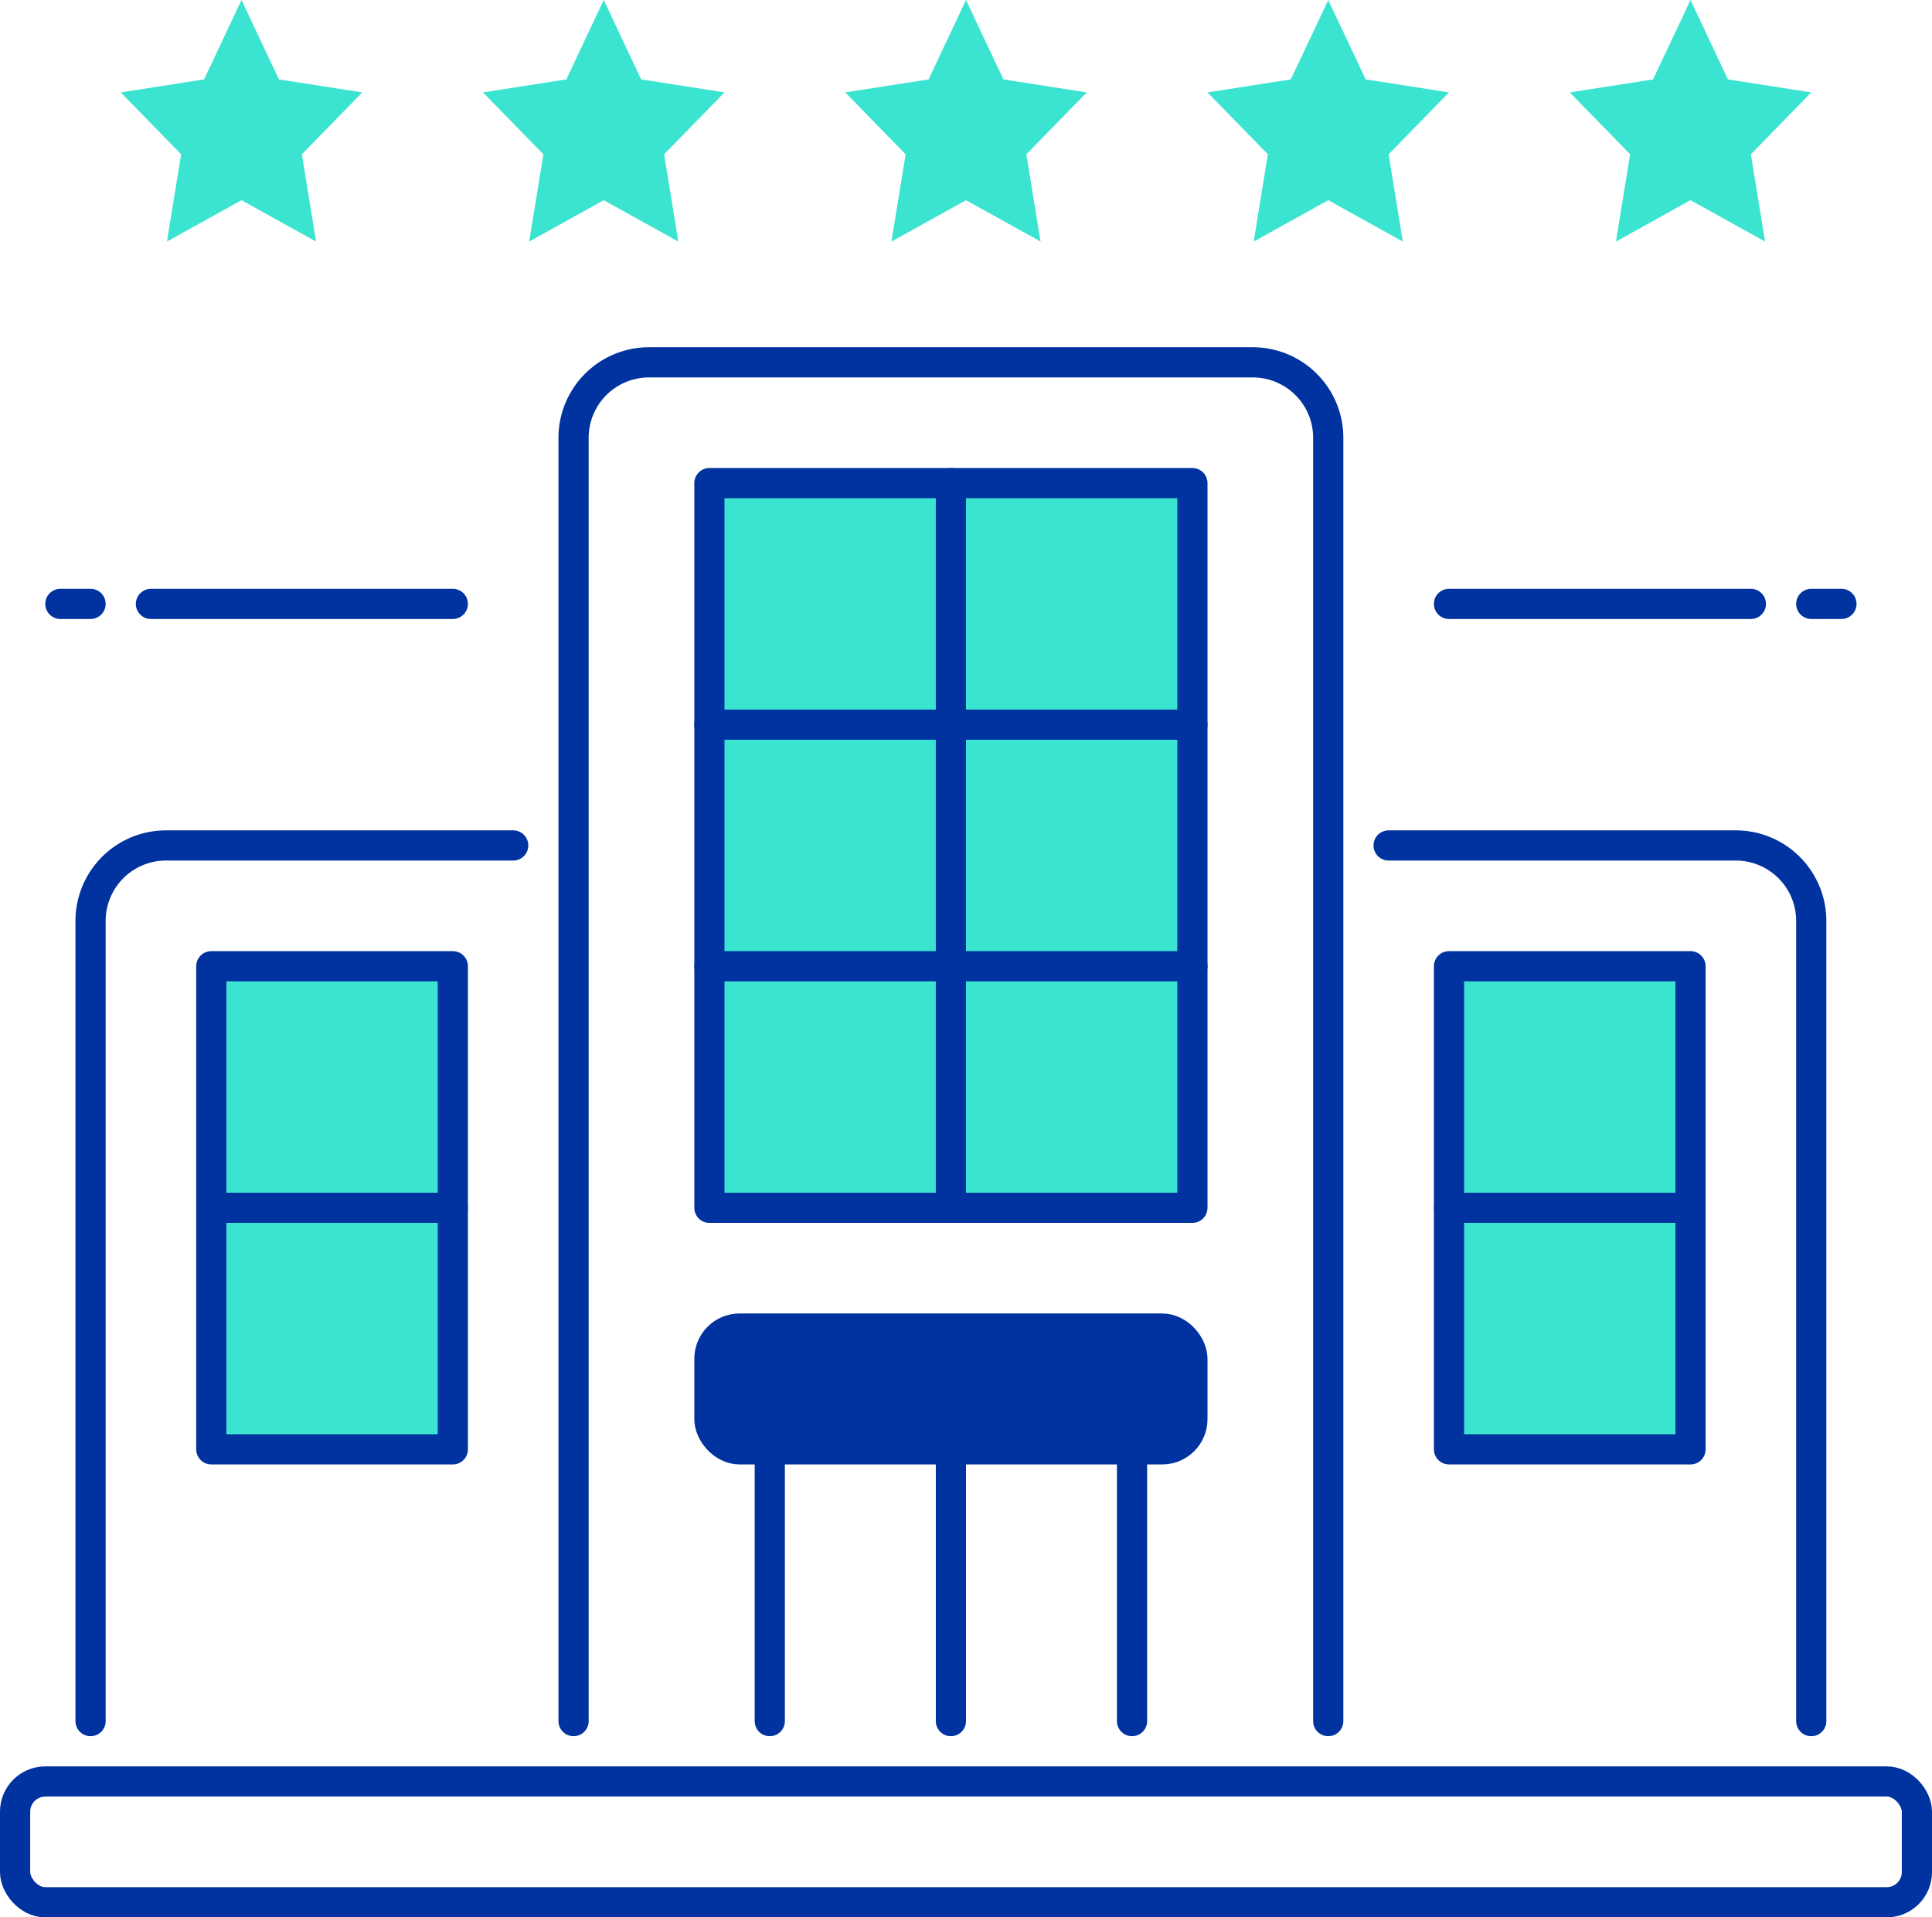 <svg xmlns="http://www.w3.org/2000/svg" viewBox="0 0 64 63.5"><defs><style>.cls-1,.cls-3{fill:#3be3d1;}.cls-2{fill:none;}.cls-2,.cls-3,.cls-4{stroke:#00339f;stroke-linecap:round;stroke-linejoin:round;}.cls-4{fill:#00339f;}</style></defs><title>hoteles</title><g id="Capa_2" data-name="Capa 2"><g id="Capa_1-2" data-name="Capa 1"><polygon class="cls-1" points="32 0 33.24 2.63 36 3.06 34 5.11 34.47 8 32 6.63 29.53 8 30 5.11 28 3.06 30.76 2.63 32 0"/><polygon class="cls-1" points="44 0 45.24 2.63 48 3.06 46 5.11 46.47 8 44 6.63 41.53 8 42 5.11 40 3.06 42.76 2.63 44 0"/><polygon class="cls-1" points="56 0 57.24 2.63 60 3.06 58 5.11 58.47 8 56 6.63 53.53 8 54 5.11 52 3.06 54.76 2.63 56 0"/><polygon class="cls-1" points="20 0 21.24 2.63 24 3.06 22 5.11 22.47 8 20 6.63 17.53 8 18 5.11 16 3.06 18.76 2.63 20 0"/><polygon class="cls-1" points="8 0 9.24 2.63 12 3.06 10 5.11 10.47 8 8 6.63 5.53 8 6 5.11 4 3.06 6.76 2.63 8 0"/><path class="cls-2" d="M19,57V14.5A2.5,2.5,0,0,1,21.5,12h20A2.5,2.5,0,0,1,44,14.5V57"/><rect class="cls-3" x="23.5" y="16" width="16" height="24"/><line class="cls-2" x1="31.5" y1="16" x2="31.5" y2="40"/><line class="cls-2" x1="23.5" y1="24" x2="39.5" y2="24"/><line class="cls-2" x1="23.5" y1="32" x2="39.5" y2="32"/><line class="cls-2" x1="25.5" y1="48" x2="25.5" y2="57"/><line class="cls-2" x1="37.5" y1="57" x2="37.5" y2="48"/><line class="cls-2" x1="31.5" y1="48" x2="31.5" y2="57"/><path class="cls-2" d="M46,28H57.5A2.5,2.5,0,0,1,60,30.5V57"/><rect class="cls-3" x="48" y="32" width="8" height="16"/><line class="cls-2" x1="48" y1="40" x2="56" y2="40"/><path class="cls-2" d="M17,28H5.5A2.5,2.5,0,0,0,3,30.5V57"/><rect class="cls-3" x="7" y="32" width="8" height="16" transform="translate(22 80) rotate(-180)"/><line class="cls-2" x1="15" y1="40" x2="7" y2="40"/><rect class="cls-2" x="0.5" y="59" width="63" height="4" rx="1"/><rect class="cls-4" x="23.5" y="44" width="16" height="4" rx="1"/><line class="cls-2" x1="60" y1="20" x2="61" y2="20"/><line class="cls-2" x1="48" y1="20" x2="58" y2="20"/><line class="cls-2" x1="3" y1="20" x2="2" y2="20"/><line class="cls-2" x1="15" y1="20" x2="5" y2="20"/></g></g></svg>